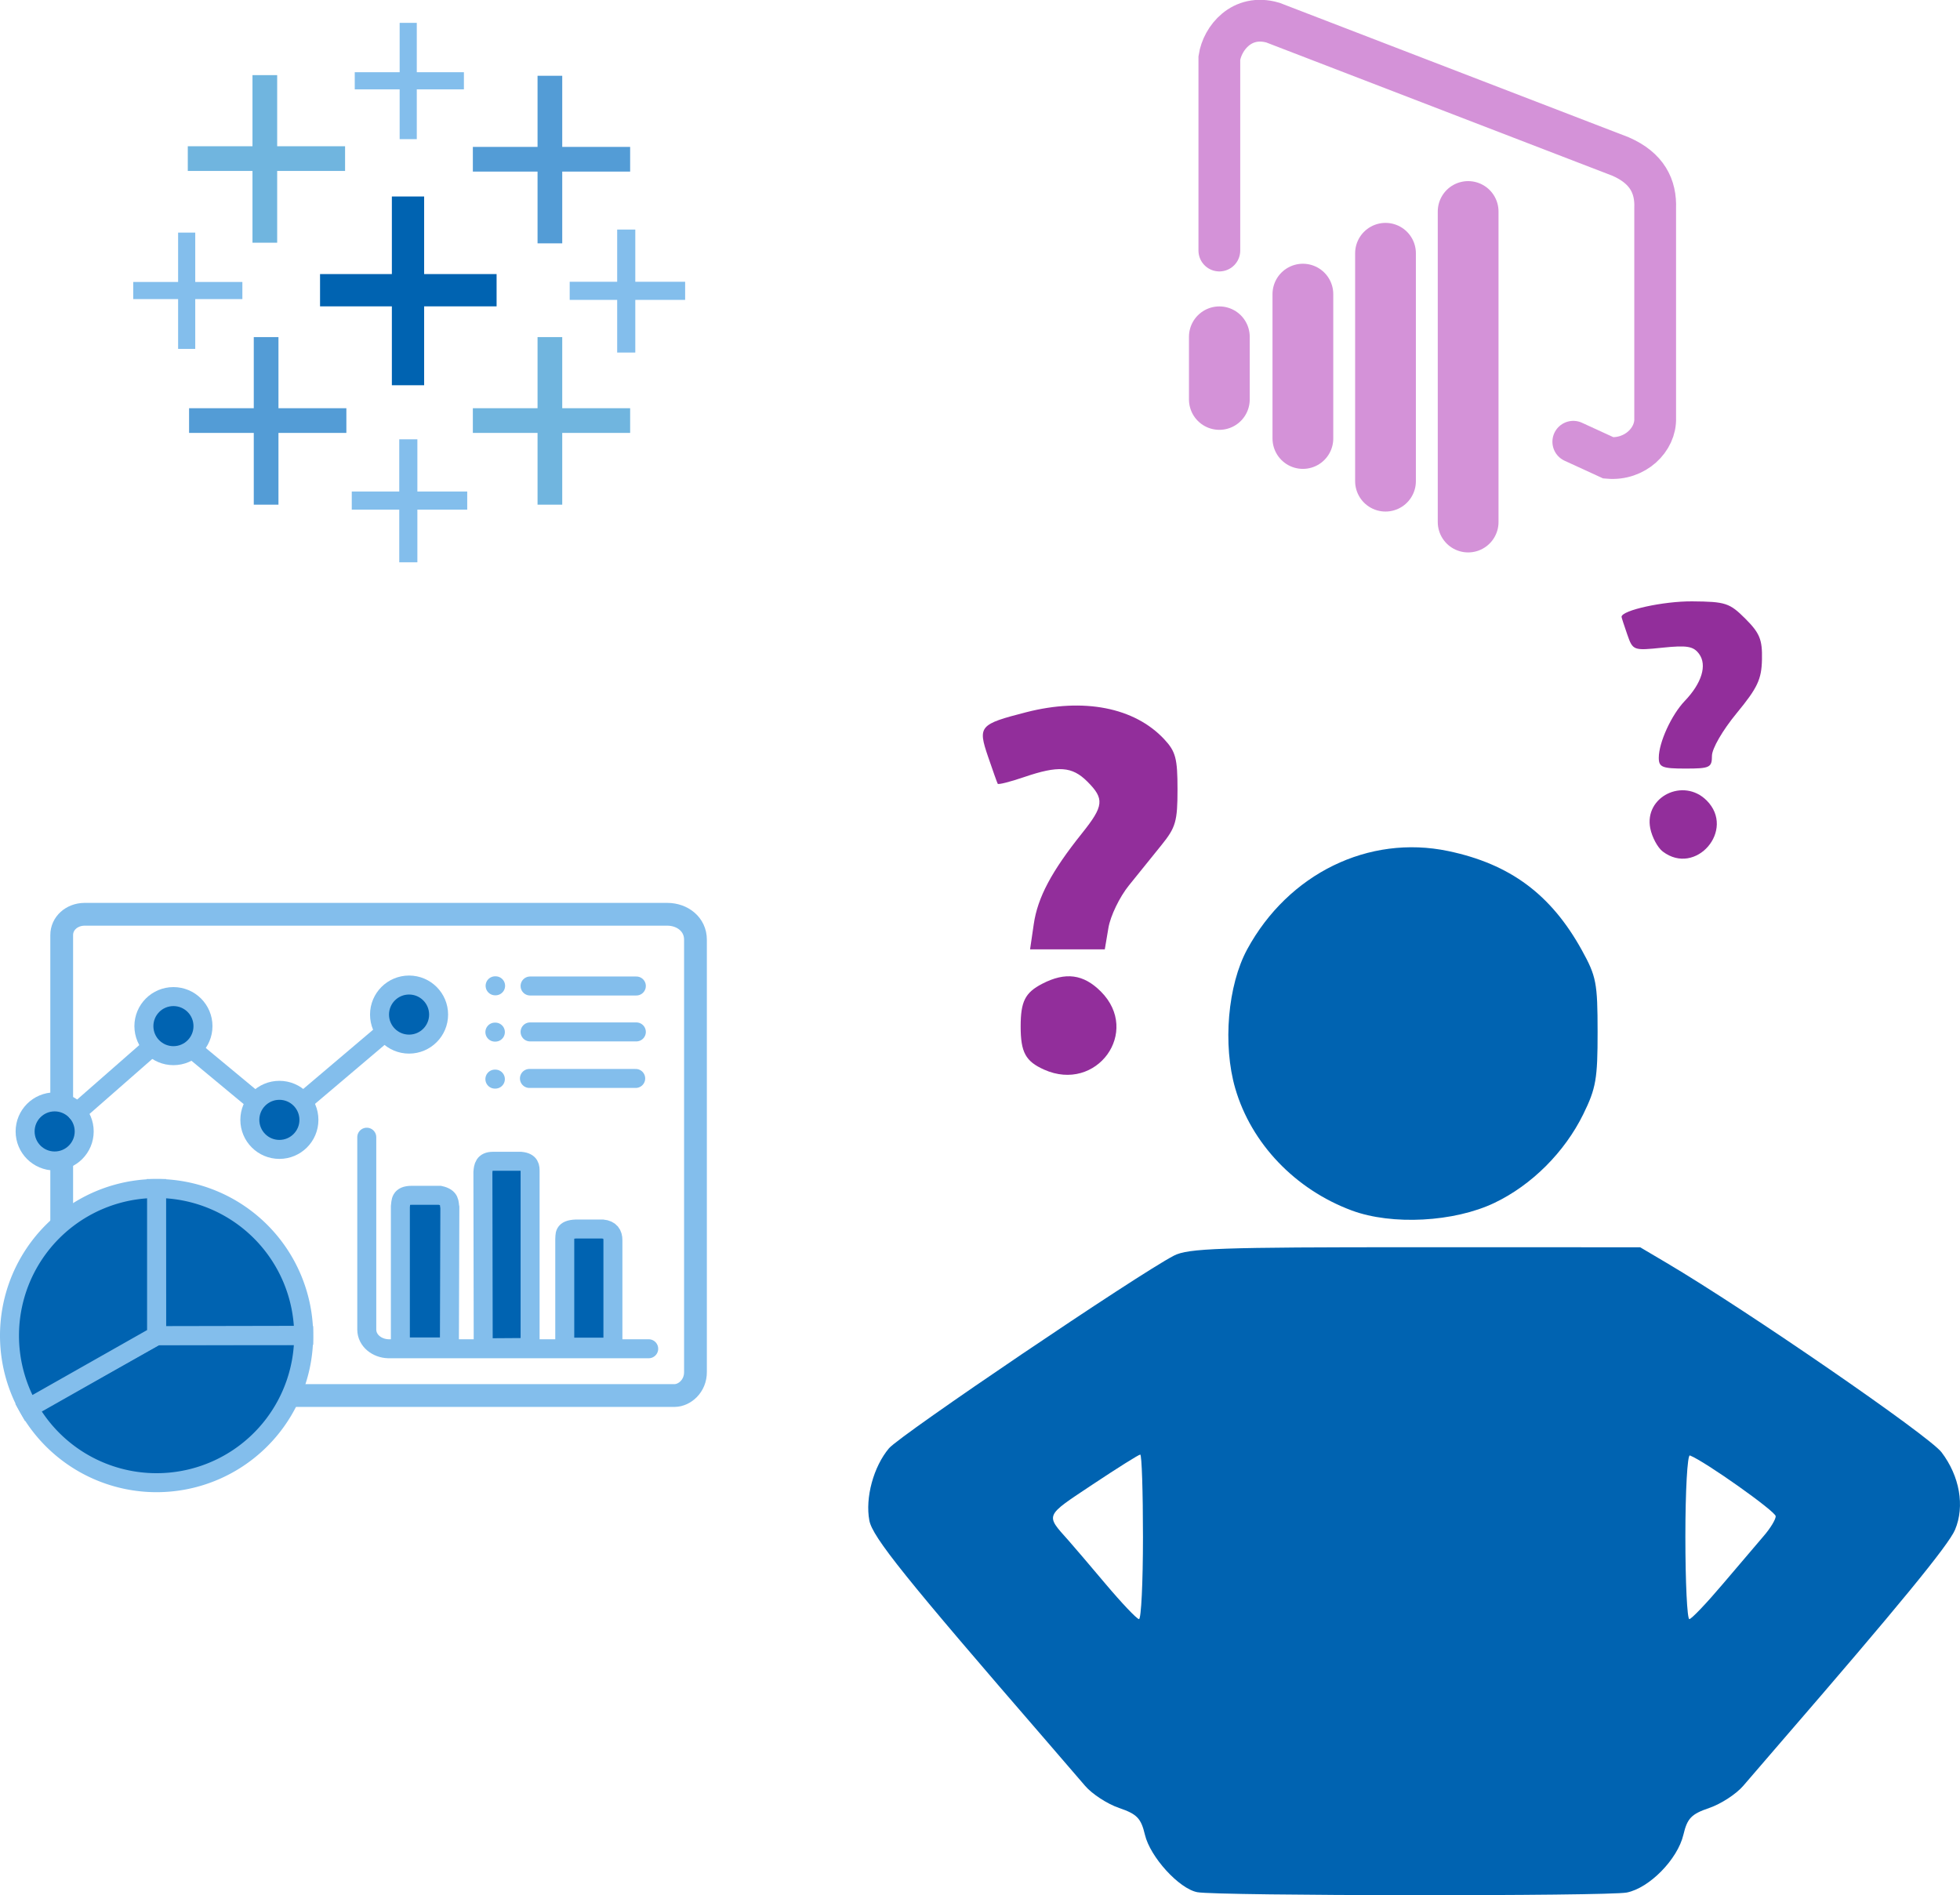 <?xml version="1.0" encoding="UTF-8" standalone="no"?>
<!-- Created with Inkscape (http://www.inkscape.org/) -->

<svg
   width="136.55mm"
   height="132.028mm"
   viewBox="0 0 136.55 132.028"
   version="1.1"
   id="svg5148"
   xml:space="preserve"
   inkscape:version="1.2.2 (732a01da63, 2022-12-09)"
   sodipodi:docname="migration confusion icon.svg"
   xmlns:inkscape="http://www.inkscape.org/namespaces/inkscape"
   xmlns:sodipodi="http://sodipodi.sourceforge.net/DTD/sodipodi-0.dtd"
   xmlns="http://www.w3.org/2000/svg"
   xmlns:svg="http://www.w3.org/2000/svg"><sodipodi:namedview
     id="namedview5150"
     pagecolor="#ffffff"
     bordercolor="#000000"
     borderopacity="0.25"
     inkscape:showpageshadow="2"
     inkscape:pageopacity="0.0"
     inkscape:pagecheckerboard="0"
     inkscape:deskcolor="#d1d1d1"
     inkscape:document-units="mm"
     showgrid="false"
     inkscape:zoom="1.0456808"
     inkscape:cx="227.12476"
     inkscape:cy="205.12952"
     inkscape:window-width="1920"
     inkscape:window-height="991"
     inkscape:window-x="-9"
     inkscape:window-y="-9"
     inkscape:window-maximized="1"
     inkscape:current-layer="g9015" /><defs
     id="defs5145" /><g
     inkscape:label="Layer 1"
     inkscape:groupmode="layer"
     id="layer1"
     transform="translate(-32.39,-60.035)"><path
       style="fill:#922e9b;fill-opacity:1;stroke-width:0.37"
       d="m 147.955,112.824 c 0,-1.062 0.883,-2.99 1.814,-3.961 1.18,-1.231 1.565,-2.493 0.996,-3.27 -0.393,-0.538 -0.838,-0.614 -2.544,-0.438 -2.046,0.211 -2.071,0.202 -2.464,-0.924 -0.218,-0.626 -0.396,-1.176 -0.396,-1.222 0,-0.456 2.922,-1.097 4.923,-1.08 2.324,0.019 2.605,0.111 3.705,1.211 1,1.001 1.185,1.453 1.155,2.836 -0.029,1.385 -0.308,1.977 -1.76,3.74 -0.985,1.196 -1.725,2.474 -1.725,2.978 0,0.813 -0.147,0.884 -1.852,0.884 -1.615,0 -1.852,-0.096 -1.852,-0.753 z"
       id="path9776" /><path
       style="fill:#922e9b;fill-opacity:1;stroke-width:0.37"
       d="m 148.234,119.36 c -0.356,-0.27 -0.748,-0.998 -0.872,-1.617 -0.44,-2.201 2.309,-3.562 3.927,-1.944 2.045,2.045 -0.754,5.307 -3.055,3.56 z"
       id="path9774" /><path
       style="fill:#922e9b;fill-opacity:1;stroke-width:0.37"
       d="m 104.411,124.413 c 0.27,-1.854 1.237,-3.675 3.36,-6.327 1.525,-1.905 1.577,-2.398 0.374,-3.6 -1.064,-1.064 -2.014,-1.131 -4.417,-0.312 -0.964,0.329 -1.787,0.537 -1.829,0.463 -0.041,-0.074 -0.344,-0.924 -0.673,-1.888 -0.724,-2.125 -0.61,-2.258 2.662,-3.097 4.004,-1.026 7.542,-0.333 9.611,1.882 0.798,0.855 0.926,1.336 0.926,3.491 0,2.225 -0.122,2.651 -1.111,3.875 -0.611,0.756 -1.637,2.027 -2.28,2.825 -0.647,0.803 -1.282,2.119 -1.422,2.949 l -0.253,1.5 h -2.603 -2.603 z"
       id="path9772" /><path
       style="fill:#922e9b;fill-opacity:1;stroke-width:0.37"
       d="m 105.128,134.55 c -1.289,-0.577 -1.63,-1.206 -1.63,-3.005 0,-1.746 0.31,-2.358 1.508,-2.978 1.616,-0.835 2.867,-0.669 4.077,0.541 2.811,2.811 -0.293,7.082 -3.956,5.442 z"
       id="path9770" /><path
       style="fill:#0063b1;fill-opacity:1;stroke-width:0.37"
       d="m 126.57,144.366 c -3.948,-1.466 -7.006,-4.668 -8.121,-8.504 -0.883,-3.039 -0.525,-7.199 0.835,-9.698 2.867,-5.267 8.458,-8 13.998,-6.84 4.312,0.902 7.164,3.017 9.314,6.908 1.005,1.819 1.094,2.277 1.096,5.683 0.003,3.28 -0.112,3.939 -0.999,5.745 -1.3,2.646 -3.595,4.937 -6.188,6.175 -2.806,1.34 -7.133,1.571 -9.935,0.531 z"
       id="path9752" /><path
       style="fill:#0063b1;fill-opacity:1;stroke-width:0.37"
       d="m 115.801,191.855 c -1.267,-0.243 -3.279,-2.45 -3.645,-3.999 -0.272,-1.151 -0.552,-1.442 -1.804,-1.869 -0.815,-0.278 -1.879,-0.971 -2.365,-1.54 -0.486,-0.569 -1.677,-1.951 -2.647,-3.072 -9.901,-11.436 -12.166,-14.256 -12.384,-15.415 -0.298,-1.586 0.292,-3.753 1.368,-5.029 0.782,-0.927 17.349,-12.127 19.857,-13.424 0.984,-0.509 3.226,-0.586 16.806,-0.583 l 15.671,0.003 1.852,1.095 c 5.584,3.301 18.274,12.042 19.142,13.184 1.268,1.668 1.633,3.752 0.945,5.395 -0.447,1.067 -3.939,5.327 -12.113,14.774 -0.97,1.121 -2.16,2.503 -2.646,3.072 -0.486,0.569 -1.55,1.262 -2.365,1.54 -1.252,0.427 -1.532,0.718 -1.804,1.869 -0.404,1.707 -2.363,3.707 -3.942,4.023 -1.31,0.262 -28.549,0.241 -29.928,-0.024 z m -3.782,-24.744 c 0,-3.158 -0.085,-5.742 -0.189,-5.742 -0.104,0 -1.604,0.942 -3.334,2.093 -3.353,2.231 -3.285,2.073 -1.664,3.893 0.306,0.343 1.473,1.711 2.593,3.04 1.121,1.329 2.163,2.426 2.316,2.437 0.153,0.011 0.278,-2.563 0.278,-5.721 z m 40.382,3.292 c 1.121,-1.324 2.413,-2.841 2.871,-3.371 0.458,-0.529 0.831,-1.145 0.829,-1.368 -0.004,-0.336 -4.928,-3.823 -5.978,-4.234 -0.174,-0.068 -0.316,2.474 -0.316,5.65 0,3.175 0.125,5.764 0.278,5.752 0.153,-0.011 1.195,-1.105 2.316,-2.429 z"
       id="path9748" /><g
       id="g5706"
       transform="translate(1.012,11.639)"><path
         style="fill:#0063b1;fill-rule:evenodd;stroke:#0063b1;stroke-width:2.249;stroke-linecap:butt;stroke-dasharray:none;stroke-opacity:1"
         d="M 59.803,62.084 V 75.234"
         id="path5700" /><path
         style="fill:#0063b1;fill-rule:evenodd;stroke:#0063b1;stroke-width:2.249;stroke-linecap:butt;stroke-dasharray:none;stroke-opacity:1"
         d="M 53.675,68.614 H 65.975"
         id="path5702" /></g><g
       id="g5714"
       transform="translate(1.012,11.639)"><path
         style="fill:#0063b1;fill-rule:evenodd;stroke:#70b5df;stroke-width:1.72;stroke-linecap:butt;stroke-dasharray:none;stroke-opacity:1"
         d="M 49.828,65.304 V 53.63"
         id="path5708" /><path
         style="fill:#0063b1;fill-rule:evenodd;stroke:#70b5df;stroke-width:1.72;stroke-linecap:butt;stroke-dasharray:none;stroke-opacity:1"
         d="M 44.461,59.445 H 55.419"
         id="path5710" /></g><g
       id="g5720"
       transform="translate(20.872,11.684)"><path
         style="fill:#0063b1;fill-rule:evenodd;stroke:#539cd6;stroke-width:1.72;stroke-linecap:butt;stroke-dasharray:none;stroke-opacity:1"
         d="M 49.828,65.304 V 53.63"
         id="path5716" /><path
         style="fill:#0063b1;fill-rule:evenodd;stroke:#539cd6;stroke-width:1.72;stroke-linecap:butt;stroke-dasharray:none;stroke-opacity:1"
         d="M 44.461,59.445 H 55.419"
         id="path5718" /></g><g
       id="g5726"
       transform="translate(20.872,29.889)"><path
         style="fill:#0063b1;fill-rule:evenodd;stroke:#70b5df;stroke-width:1.72;stroke-linecap:butt;stroke-dasharray:none;stroke-opacity:1"
         d="M 49.828,65.304 V 53.63"
         id="path5722" /><path
         style="fill:#0063b1;fill-rule:evenodd;stroke:#70b5df;stroke-width:1.72;stroke-linecap:butt;stroke-dasharray:none;stroke-opacity:1"
         d="M 44.461,59.445 H 55.419"
         id="path5724" /></g><g
       id="g5732"
       transform="translate(1.102,29.889)"><path
         style="fill:#0063b1;fill-rule:evenodd;stroke:#539cd6;stroke-width:1.72;stroke-linecap:butt;stroke-dasharray:none;stroke-opacity:1"
         d="M 49.828,65.304 V 53.63"
         id="path5728" /><path
         style="fill:#0063b1;fill-rule:evenodd;stroke:#539cd6;stroke-width:1.72;stroke-linecap:butt;stroke-dasharray:none;stroke-opacity:1"
         d="M 44.461,59.445 H 55.419"
         id="path5730" /></g><g
       id="g5738"
       transform="matrix(0.734,0,0,0.734,39.445,36.663)"><path
         style="fill:#0063b1;fill-rule:evenodd;stroke:#83beec;stroke-width:1.72;stroke-linecap:butt;stroke-dasharray:none"
         d="M 49.828,65.304 V 53.63"
         id="path5734" /><path
         style="fill:#0063b1;fill-rule:evenodd;stroke:#83beec;stroke-width:1.72;stroke-linecap:butt;stroke-dasharray:none"
         d="M 44.461,59.445 H 55.419"
         id="path5736" /></g><g
       id="g5744"
       transform="matrix(0.734,0,0,0.734,24.263,51.275)"><path
         style="fill:#0063b1;fill-rule:evenodd;stroke:#83beec;stroke-width:1.72;stroke-linecap:butt;stroke-dasharray:none"
         d="M 49.828,65.304 V 53.63"
         id="path5740" /><path
         style="fill:#0063b1;fill-rule:evenodd;stroke:#83beec;stroke-width:1.72;stroke-linecap:butt;stroke-dasharray:none"
         d="M 44.461,59.445 H 55.419"
         id="path5742" /></g><g
       id="g5750"
       transform="matrix(0.694,0,0,0.694,10.815,39.02)"><path
         style="fill:#0063b1;fill-rule:evenodd;stroke:#83beec;stroke-width:1.72;stroke-linecap:butt;stroke-dasharray:none"
         d="M 49.828,65.304 V 53.63"
         id="path5746" /><path
         style="fill:#0063b1;fill-rule:evenodd;stroke:#83beec;stroke-width:1.72;stroke-linecap:butt;stroke-dasharray:none"
         d="M 44.461,59.445 H 55.419"
         id="path5748" /></g><g
       id="g5756"
       transform="matrix(0.694,0,0,0.694,26.249,24.408)"><path
         style="fill:#0063b1;fill-rule:evenodd;stroke:#83beec;stroke-width:1.72;stroke-linecap:butt;stroke-dasharray:none"
         d="M 49.828,65.304 V 53.63"
         id="path5752" /><path
         style="fill:#0063b1;fill-rule:evenodd;stroke:#83beec;stroke-width:1.72;stroke-linecap:butt;stroke-dasharray:none"
         d="M 44.461,59.445 H 55.419"
         id="path5754" /></g><g
       id="g9015"><path
         style="fill:#0063b1;fill-rule:evenodd;stroke:#d492d8;stroke-width:4.233;stroke-linecap:round;stroke-dasharray:none;stroke-opacity:1"
         d="m 117.34,87.863 v -4.365"
         id="path5758" /><path
         style="fill:#0063b1;fill-rule:evenodd;stroke:#d492d8;stroke-width:4.233;stroke-linecap:round;stroke-dasharray:none;stroke-opacity:1"
         d="M 123.16,90.583 V 80.525"
         id="path5760" /><path
         style="fill:#0063b1;fill-rule:evenodd;stroke:#d492d8;stroke-width:4.233;stroke-linecap:round;stroke-dasharray:none;stroke-opacity:1"
         d="M 128.916,77.679 V 93.556"
         id="path5762" /><path
         style="fill:#0063b1;fill-rule:evenodd;stroke:#d492d8;stroke-width:4.233;stroke-linecap:round;stroke-dasharray:none;stroke-opacity:1"
         d="M 134.673,74.769 V 96.403"
         id="path5764"
         sodipodi:nodetypes="cc" /><path
         style="fill:none;fill-rule:evenodd;stroke:#d492d8;stroke-width:2.91;stroke-linecap:round;stroke-dasharray:none;stroke-opacity:1"
         d="M 117.34,77.489 V 64.079 c 0.207,-1.377 1.561,-3.097 3.732,-2.467 l 24.227,9.33 c 1.846,0.81 2.463,2.081 2.404,3.606 v 14.612 c 0.057,1.505 -1.398,2.935 -3.256,2.774 l -2.448,-1.124"
         id="path5829"
         sodipodi:nodetypes="cccccccc" /></g><path
       style="fill:none;fill-rule:evenodd;stroke:#83beec;stroke-width:1.587;stroke-linecap:round;stroke-dasharray:none"
       d="M 36.689,145.679 V 125.184 c -0.004,-0.823 0.702,-1.446 1.581,-1.455 h 40.611 c 1.047,10e-4 1.963,0.696 1.961,1.771 v 30.11 c 0.01,0.986 -0.762,1.641 -1.455,1.645 H 52.25"
       id="path5958"
       sodipodi:nodetypes="cccccccc" /><path
       style="fill:#0063b1;fill-opacity:1;fill-rule:evenodd;stroke:#83beec;stroke-width:1.323;stroke-linecap:round;stroke-dasharray:none"
       d="m 60.283,153.871 v -9.773 c 0.049,-0.365 -0.026,-0.789 0.791,-0.791 h 1.961 c 0.745,0.164 0.629,0.531 0.696,0.854 l -0.032,9.71 z"
       id="path6686"
       sodipodi:nodetypes="ccccccc" /><path
       style="fill:#0063b1;fill-opacity:1;fill-rule:evenodd;stroke:#83beec;stroke-width:1.323;stroke-linecap:round;stroke-dasharray:none"
       d="m 66.055,153.93 -0.022,-12.233 c 0.031,-0.384 0.079,-0.756 0.693,-0.76 h 1.946 c 0.65,0.063 0.654,0.398 0.649,0.738 v 12.233 z"
       id="path6688"
       sodipodi:nodetypes="ccccccc" /><path
       style="fill:#0063b1;fill-opacity:1;fill-rule:evenodd;stroke:#83beec;stroke-width:1.323;stroke-linecap:round;stroke-dasharray:none"
       d="m 71.736,153.885 v -7.492 c 0.035,-0.32 -0.115,-0.699 0.783,-0.738 h 1.856 c 0.526,0.054 0.716,0.35 0.716,0.783 v 7.447 z"
       id="path6690"
       sodipodi:nodetypes="ccccccc" /><path
       style="fill:none;fill-opacity:1;fill-rule:evenodd;stroke:#83beec;stroke-width:1.323;stroke-linecap:round;stroke-dasharray:none"
       d="M 77.584,153.997 H 59.429 c -0.775,-0.028 -1.476,-0.562 -1.487,-1.328 v -13.41"
       id="path6692"
       sodipodi:nodetypes="cccc" /><path
       style="fill:none;fill-opacity:1;fill-rule:evenodd;stroke:#83beec;stroke-width:1.323;stroke-linecap:round;stroke-dasharray:none"
       d="m 69.275,135.166 h 7.403"
       id="path7420" /><path
       style="fill:none;fill-opacity:1;fill-rule:evenodd;stroke:#83beec;stroke-width:1.323;stroke-linecap:round;stroke-dasharray:none"
       d="m 69.32,131.924 h 7.403"
       id="path7422" /><path
       style="fill:none;fill-opacity:1;fill-rule:evenodd;stroke:#83beec;stroke-width:1.323;stroke-linecap:round;stroke-dasharray:none"
       d="m 69.32,128.725 h 7.403"
       id="path7424" /><path
       style="fill:none;fill-opacity:1;fill-rule:evenodd;stroke:#83beec;stroke-width:1.323;stroke-linecap:round;stroke-dasharray:none"
       d="m 66.884,128.712 h 0.034"
       id="path7426"
       sodipodi:nodetypes="cc" /><path
       style="fill:none;fill-opacity:1;fill-rule:evenodd;stroke:#83beec;stroke-width:1.323;stroke-linecap:round;stroke-dasharray:none"
       d="m 66.868,131.938 h 0.034"
       id="path7428"
       sodipodi:nodetypes="cc" /><path
       style="fill:none;fill-opacity:1;fill-rule:evenodd;stroke:#83beec;stroke-width:1.323;stroke-linecap:round;stroke-dasharray:none"
       d="m 66.868,135.212 h 0.034"
       id="path7430"
       sodipodi:nodetypes="cc" /><circle
       style="fill:#0063b1;fill-opacity:1;fill-rule:evenodd;stroke:#83beec;stroke-width:1.323;stroke-linecap:round;stroke-dasharray:none"
       id="path7484"
       cx="51.854"
       cy="138.051"
       r="2.058" /><circle
       style="fill:#0063b1;fill-opacity:1;fill-rule:evenodd;stroke:#83beec;stroke-width:1.323;stroke-linecap:round;stroke-dasharray:none"
       id="circle7486"
       cx="60.889"
       cy="130.716"
       r="2.058" /><circle
       style="fill:#0063b1;fill-opacity:1;fill-rule:evenodd;stroke:#83beec;stroke-width:1.323;stroke-linecap:round;stroke-dasharray:none"
       id="circle7488"
       cx="44.473"
       cy="131.521"
       r="2.058" /><circle
       style="fill:#0063b1;fill-opacity:1;fill-rule:evenodd;stroke:#83beec;stroke-width:1.323;stroke-linecap:round;stroke-dasharray:none"
       id="circle7490"
       cx="36.198"
       cy="138.857"
       r="2.058" /><path
       style="fill:#0063b1;fill-opacity:1;fill-rule:evenodd;stroke:#83beec;stroke-width:1.323;stroke-linecap:round;stroke-dasharray:none"
       d="m 37.764,137.515 5.054,-4.428"
       id="path7492" /><path
       style="fill:#0063b1;fill-opacity:1;fill-rule:evenodd;stroke:#83beec;stroke-width:1.323;stroke-linecap:round;stroke-dasharray:none"
       d="m 45.905,133.221 3.936,3.265"
       id="path7494" /><path
       style="fill:#0063b1;fill-opacity:1;fill-rule:evenodd;stroke:#83beec;stroke-width:1.323;stroke-linecap:round;stroke-dasharray:none"
       d="m 53.687,136.62 5.278,-4.473"
       id="path7496" /><path
       style="fill:#0063b1;fill-opacity:1;fill-rule:evenodd;stroke:#83beec;stroke-width:1.323;stroke-linecap:round;stroke-dasharray:none"
       id="path7552"
       sodipodi:type="arc"
       sodipodi:cx="43.298897"
       sodipodi:cy="153.08008"
       sodipodi:rx="10.247511"
       sodipodi:ry="10.247511"
       sodipodi:start="0"
       sodipodi:end="2.6311955"
       sodipodi:arc-type="slice"
       d="m 53.546,153.08 a 10.248,10.248 0 0 1 -7.661,9.916 10.248,10.248 0 0 1 -11.528,-4.909 l 8.941,-5.006 z" /><path
       style="fill:#0063b1;fill-opacity:1;fill-rule:evenodd;stroke:#83beec;stroke-width:1.323;stroke-linecap:round;stroke-dasharray:none"
       id="path7554"
       sodipodi:type="arc"
       sodipodi:cx="43.298897"
       sodipodi:cy="153.08008"
       sodipodi:rx="10.247511"
       sodipodi:ry="10.247511"
       sodipodi:start="4.7097294"
       sodipodi:end="6.2812082"
       sodipodi:arc-type="slice"
       d="m 43.272,142.833 a 10.248,10.248 0 0 1 7.257,2.985 10.248,10.248 0 0 1 3.018,7.243 l -10.247,0.02 z" /><path
       style="fill:#0063b1;fill-opacity:1;fill-rule:evenodd;stroke:#83beec;stroke-width:1.323;stroke-linecap:round;stroke-dasharray:none"
       id="path7556"
       sodipodi:type="arc"
       sodipodi:cx="43.298897"
       sodipodi:cy="153.08008"
       sodipodi:rx="10.247511"
       sodipodi:ry="10.247511"
       sodipodi:start="2.6260894"
       sodipodi:end="4.7123873"
       sodipodi:arc-type="slice"
       d="m 34.383,158.132 a 10.248,10.248 0 0 1 0.062,-10.211 10.248,10.248 0 0 1 8.854,-5.088 l 1.7e-5,10.248 z" /></g></svg>
